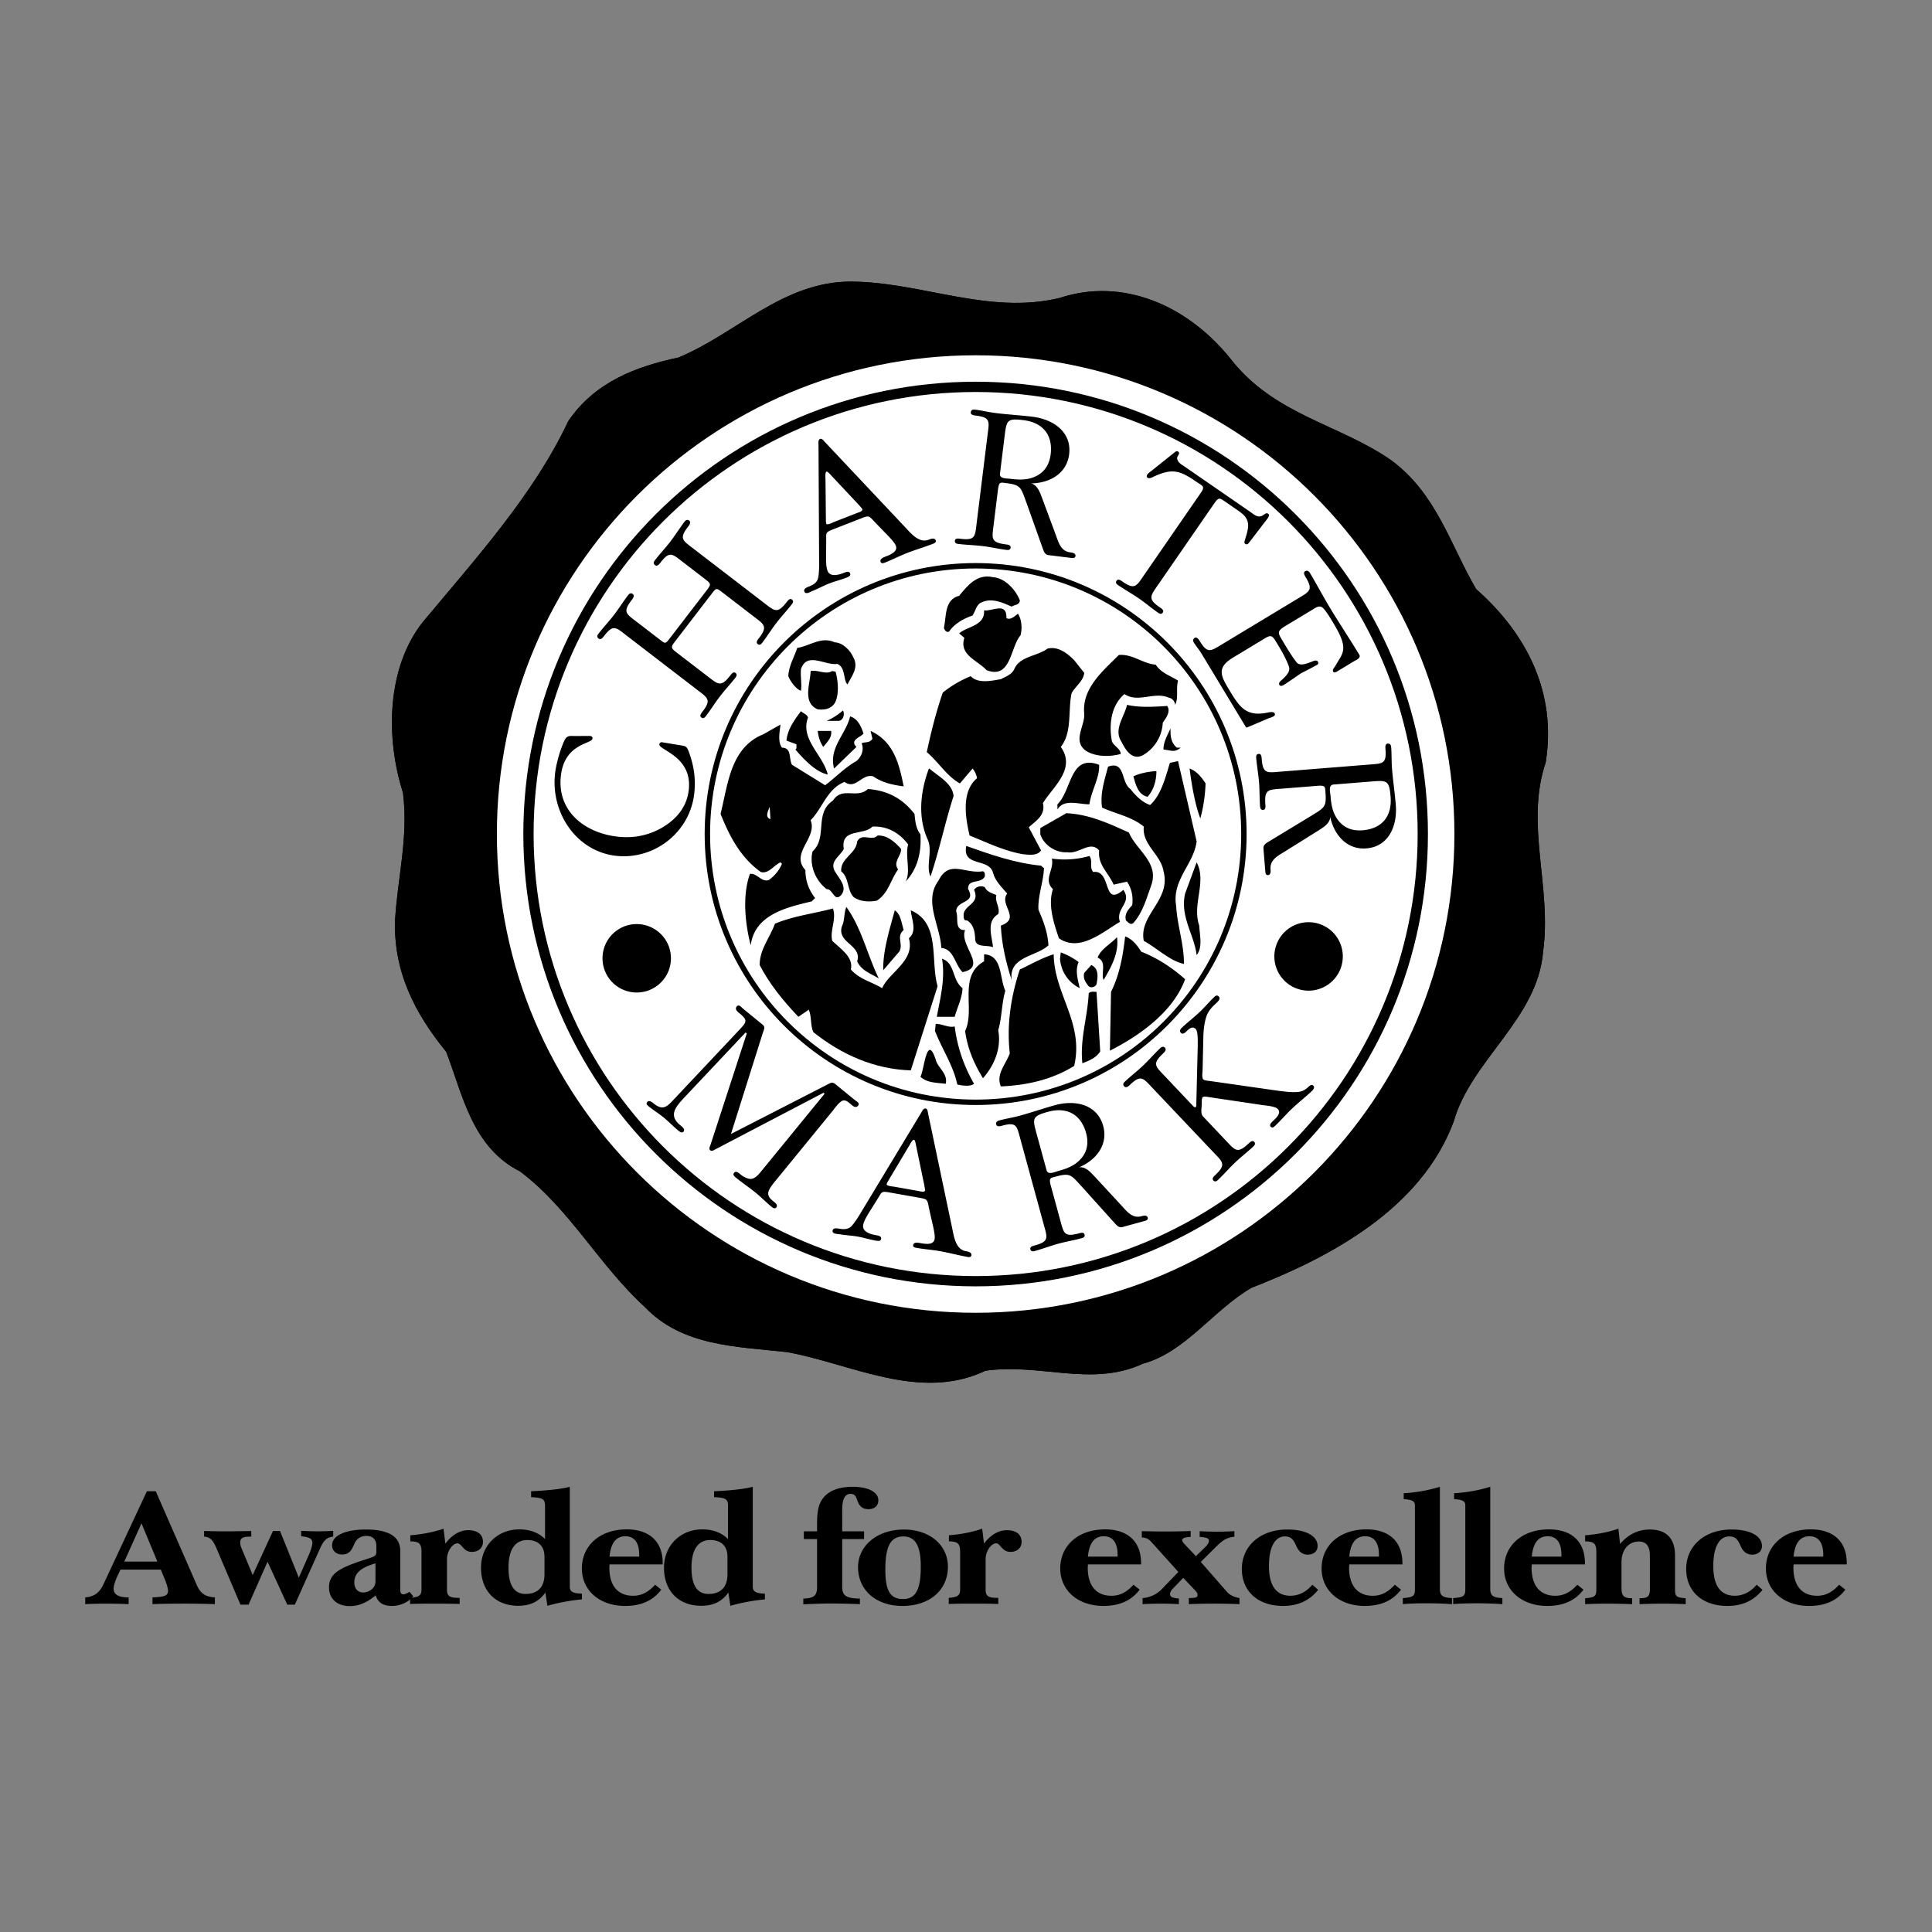 <svg xmlns="http://www.w3.org/2000/svg" width="2500" height="2500" viewBox="0 0 192.756 192.756"><rect x="0" y="0" width="192.756" height="192.756" fill="#808080" stroke="none"/><path fill-rule="evenodd" clip-rule="evenodd" fill="#fff" fill-opacity="0" d="M0 0h192.756v192.756H0V0z"/><path d="M105.713 29.729c6.275-2.08 12.738.706 17.045 6.053 4.383 5.645 10.809 6.499 16.043 10.138 4.531 3.342 5.906 8.467 8.469 12.849 5.051 4.457 8.059 10.324 6.943 17.306-2.078 6.127.633 12.478-.26 18.865-.52 6.686-7.166 10.807-8.912 16.936-3.23 8.727-12.33 13.555-20.166 16.6-3.75 2.154-6.646 6.461-10.844 7.576-5.125 2.377-10.25-.074-15.709.705-6.573 3.119-13.406-.705-19.793-1.857-5.088-.557-10.436-.594-14.149-4.455-4.605-4.197-7.539-9.842-12.478-13.557-4.828-2.449-5.72-7.648-7.391-11.957-3.119-3.826-5.311-8.059-5.087-13.258.259-4.196 1.337-8.17.78-12.589-1.746-5.458-1.634-12.441 1.968-17.008 5.385-6.462 11.104-12.775 14.521-20.054 2.674-3.937 6.797-5.459 10.993-6.351 5.756-2.377 10.398-7.576 17.194-7.576 7.055.037 13.739 3.343 20.833 1.634z" fill-rule="evenodd" clip-rule="evenodd"/><path d="M105.713 29.729c6.275-2.08 12.738.706 17.045 6.053 4.383 5.645 10.809 6.499 16.043 10.138 4.531 3.342 5.906 8.467 8.469 12.849 5.051 4.457 8.059 10.324 6.943 17.306-2.078 6.127.633 12.478-.26 18.865-.52 6.686-7.166 10.807-8.912 16.936-3.23 8.727-12.33 13.555-20.166 16.6-3.75 2.154-6.646 6.461-10.844 7.576-5.125 2.377-10.25-.074-15.709.705-6.573 3.119-13.406-.705-19.793-1.857-5.088-.557-10.436-.594-14.149-4.455-4.605-4.197-7.539-9.842-12.478-13.557-4.828-2.449-5.72-7.648-7.391-11.957-3.119-3.826-5.311-8.059-5.087-13.258.259-4.196 1.337-8.17.78-12.589-1.746-5.458-1.634-12.441 1.968-17.008 5.385-6.462 11.104-12.775 14.521-20.054 2.674-3.937 6.797-5.459 10.993-6.351 5.756-2.377 10.398-7.576 17.194-7.576 7.055.037 13.739 3.343 20.833 1.634z" fill-rule="evenodd" clip-rule="evenodd"/><path d="M97.34 130.977c26.379.0 47.766-21.385 47.766-47.765.0-26.379-21.387-47.765-47.766-47.765-26.38.0-47.766 21.386-47.766 47.765.0 26.38 21.385 47.765 47.766 47.765z" fill-rule="evenodd" clip-rule="evenodd" fill="#fff"/><path d="M101.748 59.889c0 .482-.557.445-.816.631-.854-.372-1.932-.892-2.934-.446-.594.186-.668.891-.965 1.337-.893.297-1.821.817-2.341 1.597-.26.148-.446-.149-.52-.334.26-1.188.038-2.859 1.523-3.231.817-1.002 1.783-2.228 3.379-1.857 1.153.075 2.229 1.189 2.674 2.303z" fill-rule="evenodd" clip-rule="evenodd"/><path d="M100.412 61.523v.148c.408.223.816-.186 1.15-.446.371.557.445 1.448.26 2.154-1.039 1.188-.928 4.419-3.379 3.491-.928-1.002-2.786-1.522-2.228-3.23l-.52-.446c.78-.706 2.6-.743 2.488-2.303.743.15 2.192-.853 2.229.632zM85.148 65.608c.557 1.003-.186 1.857-.594 2.674-.446-.371-.148-1.671-1.003-2.042-1.225.186-3.045-1.263-3.639.52-.074.743.111 1.485.0 2.154-.446-.112-1.04-.892-1.263-1.448.037-1.04.594-1.895.891-2.823 1.263-.186 2.377-1.188 3.751-.557.817.037 1.561.816 1.857 1.522z" fill-rule="evenodd" clip-rule="evenodd"/><path d="M108.174 67.13c-.074.817-.893 1.337-1.264 2.043-.371 1.782.074 3.899-1.076 5.348 1.559 2.191-.781 3.974-1.783 5.607.297 1.226-.742 1.783-1.41 2.414l1.225 2.303c-.371.557-1.188.445-1.857.371-1.855-.334-3.527-1.151-5.273-1.856-.408-1.746-.854-4.383.744-5.719a2.133 2.133.0 00-.445-.966l-1.264 1.486c-1.3-.706-2.117-2.117-3.305-3.12.408-1.931.928-4.011 1.597-5.942a10.993 10.993.0 012.785-1.634c.744.779 2.117.445 3.009.297.482-.26 1.076-.446 1.336-1.003.557-1.3 2.266-1.263 3.305-2.042 1.041-.261 1.932.408 2.674 1.151l1.002 1.262zM115.303 66.313c.596.892 1.523 1.114 2.229 1.597-.223.854.074 1.746-.297 2.414.0-.334-.297-.668-.594-.706-1.486-.668-3.082.557-4.457-.371-1.299 1.114-1.559 2.934-1.262 4.642.111.52.891.78.891 1.337-1.113.297-2.525.297-3.49-.334-1.338-1.002-.074-2.451-.148-3.676-.26-2.525 1.855-4.271 3.453-5.868 1.411-.111 2.339.854 3.675.965zM83.366 67.02c.26.928.371 2.265-.074 3.12-.408.631-1.114.705-1.708.631-1.56-.668-.743-2.562-.706-3.825.706-.148 1.522.409 2.154.0l.334.074z" fill-rule="evenodd" clip-rule="evenodd"/><path d="M116.455 70.436c.371.557-.111 1.188-.445 1.671a3.969 3.969.0 01-1.969 3.231c-1.113.594-1.783-.594-2.154-1.337-.816-1.225.297-2.488.557-3.677 1.337.298 2.71.186 4.011.112zM84.108 70.881c.186.372.037 1.003-.445 1.04h-1.189a6.368 6.368.0 001.634-1.04zM80.618 71.587c-.817 2.153 1.485 3.714 1.968 5.682-1.151-.223-2.302-1.411-3.231-2.488.186-.111.074-.334.111-.52l-1.002-.372c.111-1.114.78-2.042 1.448-2.934.223.224.594.298.706.632zM86.151 73.184c-.26.371-1.411.631-.706 1.337l-2.228 2.154c-.557-2.08 1.188-3.417 1.597-5.199.78.223 1.114 1.04 1.337 1.708z" fill-rule="evenodd" clip-rule="evenodd"/><path d="M78.018 74.595c1.002.0.668 1.151 1.002 1.708l3.306 2.042c1.04-.78 1.931-1.746 3.119-2.414.52-.446.78-1.114.52-1.782.371-.149.817.0 1.077-.446l-.186-.78c2.339 1.077 2.859 3.342 3.305 5.534-1.114-.148-2.154-.371-3.045-1.003-1.151-.297-1.708 1.374-2.859.557-1.746.706-2.154 2.562-3.38 3.825.706 1.783-2.08 3.268-.52 4.977.0 1.077.334 1.968.965 2.785l-.334.334c-2.489.594-5.682 1.3-6.09 4.382-.558-2.154-.854-4.977-.075-7.13.743-.075 1.077.816 1.857.631a3.786 3.786.0 001.337-1.634l-.148-.149c-.668.297-1.188 1.189-1.968.965-2.08-1.485-3.157-3.676-4.011-5.793.743-2.934.966-6.61 4.271-7.947l1.708-.966c-.074.707-.297 1.71.149 2.304zm39.402.0h.371c-.594.52-.965.26-1.707.186-.037-.705.408-1.448.705-2.117-.037.743.037 1.449.631 1.931z" fill-rule="evenodd" clip-rule="evenodd"/><path d="M82.92 72.924c.112.669-.409 1.114-.78 1.597-.334-.483-.482-1.003-.557-1.597h1.337zm36.469 11.03c-.297 2.303-2.488 3.825-2.043 6.425.111 2.005.779 3.751.779 5.793-1.41-.297-2.711-1.597-4.01-2.302-.52-2.6 2.748-4.048 1.969-6.945-.26-1.671-2.154-2.637-1.969-4.457-1.227-1.003-2.785-1.263-4.16-1.894-.223-1.411.26-2.785.596-4.085 1.744-.631 1.262 1.56 2.227 2.228.521.669 1.189 1.337 1.969 1.597 1.078-.965 1.523-2.711 1.969-4.197l.816-.186 1.857 8.023zM109.658 76.304c.074 1.3-.779 2.562-.965 3.937-1.004.037-2.525-.594-3.193.52v-.52c1.447-1.375 1.225-5.052 4.158-3.937zm-14.52 3.119c-.854 2.637-1.411 5.385-2.302 8.022-.483-1.077.222-2.488-.26-3.64-1.04-2.266-.743-4.828.074-7.056l.074-.075c.818.743 2.303 1.45 2.414 2.749zm25.141-1.262a15.23 15.23.0 01-.52 3.491c-.52-1.337-.854-3.268-1.076-4.977.706.26 1.188.854 1.596 1.486z" fill-rule="evenodd" clip-rule="evenodd"/><path d="M115.377 76.935c0 .854-.223 1.856-.891 2.562-.965-.223-1.188-1.262-1.41-2.042.631-.297 1.485-.483 2.301-.52zM91.239 81.206c.074.743.148 1.485.594 2.042.111 1.82-.297 3.454-1.485 4.716.557-.966-.074-2.6.259-3.713-.891-1.188-2.116-1.857-3.564-1.783-.854.928-3.194.111-2.859 2.228-.334.706-1.449 1.226-.892 2.229.408.706 1.299 1.56.631 2.377-.705.743-.816-.631-1.448-.594-1.114-.854-1.745-2.377-1.411-3.751 1.56-1.448.112-3.788 2.043-5.088.928-1.448 2.376-.111 3.49-1.151 1.894.148 3.416.891 4.642 2.488z" fill-rule="evenodd" clip-rule="evenodd"/><path d="M76.867 81.726c-.594-.186-.223-.854-.074-1.226l.074 1.226z" fill-rule="evenodd" clip-rule="evenodd" fill="#fff"/><path d="M112.629 83.062c.744 1.783 3.045 2.971 2.229 5.273-.482 1.3-.816 2.673-1.781 3.75-.299.26-.521-.074-.744-.26-.186-.668.297-1.151.631-1.522.113-.892-.074-1.671-.52-2.34l-1.336.297c-.52-1.225-1.598-1.931-1.449-3.416-.891-1.04-2.004.408-3.193.186-1.076.074-2.303-.668-2.674-1.783v-.631l2.6-1.485c2.301.112 4.27 1.04 6.237 1.931zM89.902 84.696c.037.706-.854 1.3-.297 2.042-.742 1.003-.928 2.34-2.117 3.12-.78.149-1.708.112-2.339-.372-.668-.742-.409-1.894-1.226-2.562-.074-1.337 1.486-1.708 1.597-2.971.483-.929 1.449.037 2.042-.594.966-.037 1.709.632 2.34 1.337zm13.963 1.672.297.26c-.074 1.448-.631 2.748-.557 4.123.482 1.114.928 2.265 1.002 3.565-1.225 1.151-3.973 1.077-3.676 3.455-.557-1.709-1.002-3.603-1.076-5.423 2.078-.743-.225-2.08.631-3.194-.52-.631-1.189-1.226-1.412-2.08-.408-1.523-3.082-.52-2.673-2.674 2.413.853 4.828 1.708 7.464 1.968z" fill-rule="evenodd" clip-rule="evenodd"/><path d="M109.064 86.999c1.895-.26.891 3.603 3.008 1.783.93 1.299-.816 1.819-.334 3.193-1.672.966-4.012 3.083-6.09 1.634-.521-1.523-1.115-3.342-.596-4.902-1.002-.966.148-1.894-.109-3.045a9.045 9.045.0 003.75-.26c.371.52-.037 1.077.371 1.597zm10.584 5.348c.037.928.371 2.191-.26 2.934-.26-2.08-1.672-3.825-1.15-6.127l1.15-3.12c1.04 1.967-.482 4.159.26 6.313zm-21.39-4.902c-.408.78-1.708.186-1.671 1.263.855 1.448-1.188 1.077-1.188 2.228.26.631-.223 1.894.892 1.857-.632 1.522 2.302 3.676-.26 4.196-.78-.779-.854-2.302-2.117-2.414-.111-2.228-1.783-4.679-.297-6.685 1.077-2.191 2.637-.668 4.457-.965.221.111.184.334.184.52z" fill-rule="evenodd" clip-rule="evenodd"/><path d="M99.408 89.302c-.186.631.41 1.262.186 1.894-1.225.742-.631 2.19-.52 3.305-.631-.26-1.82.111-1.783-.891-.037-.706-.186-1.411-.816-1.783-.297.074-.334-.26-.334-.445-.074-1.114 1.709-1.151 1.039-2.6a.837.837.0 011.078-.26c.222.482.742.594 1.15.78zM87.673 97.619c-.779-.482-1.745-.779-2.154-1.708.52-1.634-2.042-1.819-1.522-3.491.297-.594.186-1.337.445-1.931 1.523 2.117 2.08 4.755 3.231 7.13z" fill-rule="evenodd" clip-rule="evenodd"/><path d="M83.106 90.638c.371 1.151-.334 2.154-.074 3.231.817.779 2.154 1.633 1.856 2.859.892 1.004 2.08 1.227 3.12 1.857.706-1.598 3.305-2.711 2.674-4.977.854-.706.26-1.894.186-2.785 3.008 1.262 1.931 5.013 2.674 7.576l-2.674 8.393c-3.603-.111-6.908-1.561-9.73-3.824-.297-.67-.148-1.561-.445-2.229l-1.04.705c-1.56-1.635-2.896-3.305-3.862-5.162.0-1.597 1.04-2.749 1.523-4.122 1.818-.779 3.861-1.001 5.792-1.522z" fill-rule="evenodd" clip-rule="evenodd"/><path d="M90.162 92.792c-.78.631.0 1.411-.445 2.153l-1.597 1.857c-.037-1.968.631-4.047 1.151-5.979.594.373.668 1.263.891 1.969zm23.693 2.154c1.596.632 3.045 1.56 4.383 2.75-1.189 3.268-4.568 5.645-7.502 7.129l.111-5.867c.854-1.709 1.188-3.602 1.41-5.534.706.26 1.19.854 1.598 1.522zm-3.751 2.824c-.297-.67.373-1.783-.594-2.229.334-.892 1.301-1.337 1.932-2.043.222 1.523-.557 2.971-1.338 4.272zM107.615 95.986c-.371.816-.074 1.783.111 2.6a3.523 3.523.0 01-1.967-2.934l.074-.631a6.92 6.92.0 011.782.965zM100.301 98.846c-.371 1.264-.334 2.674-.707 3.936.336 1.82-.408 3.529-1.521 4.791-.855-1.373-1.56-2.971-1.783-4.715 1.041-2.154-.743-5.461 1.894-6.946v-.705c1.857.111 1.521 2.377 2.117 3.639zM105.127 95.207c.039 3.973 3.047 6.833 2.043 11.141-2.152 1.336-4.643 1.93-7.314 2.043-.521-1.227.52-2.229.891-3.307-.334-2.934.148-5.793 1.002-8.355 1.114-.52 2.19-1.151 3.378-1.522zM96.03 98.586c-.038 1.039-.521 1.895-.78 2.859h-1.782c.334-1.857.854-3.75.52-5.793 1.336.446.965 2.118 2.042 2.934zM109.398 98.215c-.111.223-.52.408-.779.186-.297-.371-.594-.781-.445-1.338l.705-.779c.816.37.631 1.3.519 1.931zM109.77 104.898c-.408.67-1.15.93-1.781 1.189-.262-2.414.52-4.605.631-6.982.186-.223.482-.148.779-.148l.371 5.941zM95.25 102.41c.26 2.08.928 3.975 1.93 5.719-.371.299-1.15.188-1.67.074-.408-1.93-1.522-3.527-2.228-5.346l.074-.707c.668.0 1.262.409 1.894.26zm-1.895 3.307c.223.854 1.226 1.373 1.002 2.412-.891-.111-1.856-.074-2.525-.705.373-.631.632-4.418 1.523-1.707z" fill-rule="evenodd" clip-rule="evenodd"/><path d="M97.34 109.977c14.781.0 26.764-11.982 26.764-26.765.0-14.781-11.982-26.765-26.764-26.765S70.575 68.43 70.575 83.212s11.983 26.765 26.765 26.765z" fill="none" stroke="#000" stroke-width=".54" stroke-miterlimit="2.613"/><path d="M97.34 127.826c24.639.0 44.613-19.975 44.613-44.615.0-24.639-19.975-44.614-44.613-44.614-24.64.0-44.615 19.975-44.615 44.614.0 24.641 19.975 44.615 44.615 44.615z" fill="none" stroke="#000" stroke-width="1.025" stroke-miterlimit="2.613"/><path d="M63.525 99.023a3.413 3.413.0 10.001-6.827 3.413 3.413.0 00-.001 6.827zM130.557 98.838a3.413 3.413.0 10.001-6.83 3.413 3.413.0 00-.001 6.83zm-71.7-25.413c.171.018.271.093.254.265-.057.557-2.817.447-3.158 3.768-.369 3.6 2.534 5.695 5.748 6.024 1.521.156 3-.125 4.335-.897 1.451-.847 2.509-2.081 2.687-3.816.341-3.321-2.997-3.923-2.937-4.501.017-.171.154-.244.302-.208l1.725.285c.66.111.705.094.958.792.47 1.325.647 2.556.501 3.97-.399 3.899-3.954 6.674-7.746 6.285-3.964-.407-6.56-4.224-6.157-8.145.099-.964.51-2.438.926-3.326.278-.599.547-.485 1.154-.488l1.408-.008zm11.706-5.977c1.093.84 1.348 1.145 2.271-.021.118-.154.324-.458.546-.287.188.145.117.307-.001.461-.499.648-1.04 1.211-1.538 1.86-.499.648-.929 1.351-1.428 2-.118.154-.257.264-.445.12-.222-.171.005-.431.123-.584.919-1.196.512-1.373-.565-2.2l-7.002-5.38c-1.077-.827-1.335-1.162-2.253.034-.118.154-.328.427-.551.256-.188-.144-.147-.303-.016-.474.499-.649 1.039-1.211 1.538-1.86s.929-1.351 1.428-1.999c.118-.154.274-.251.462-.107.222.17-.001.46-.119.615-.918 1.195-.529 1.359.547 2.186l2.203 1.693c.632.486.605.52 1.091-.112l3.675-4.782c.433-.563.408-.637-.172-1.083l-2.204-1.693c-1.076-.827-1.335-1.162-2.253.034-.118.154-.328.427-.55.257-.188-.145-.147-.304-.017-.474.499-.649 1.04-1.211 1.539-1.86s.929-1.351 1.428-2c.118-.154.274-.25.462-.106.222.17-.001.461-.12.614-.918 1.196-.528 1.359.547 2.186l7.003 5.381c1.093.84 1.348 1.145 2.271-.021.118-.153.324-.457.546-.286.188.145.117.308-.001.461-.499.649-1.04 1.211-1.538 1.86-.499.649-.929 1.351-1.428 2-.118.154-.257.264-.445.12-.222-.17.005-.431.123-.584.919-1.196.512-1.373-.564-2.199l-3.057-2.35c-.632-.485-.632-.485-1.091.112l-3.635 4.731c-.459.597-.464.675.133 1.134l3.057 2.347zM82.417 55.745c.005.368.01.853.151 1.213.259.662 1.166.377 1.626.197.181-.071.514-.224.623.056.095.241-.187.351-.387.43-.562.22-1.154.359-1.717.579-.561.22-1.091.52-1.653.739-.2.079-.675.403-.809.062-.11-.28.271-.43.452-.5.362-.141.727-.33.878-.713s.151-1.447.142-1.883l-.061-11.564c-.002-.184-.052-.489.168-.575.16-.062.343.167.43.271l7.992 8.485c.627.657 1.423 1.687 2.406 1.302.201-.079.582-.228.699.073.071.181-.122.279-.222.318-.883.345-1.797.61-2.68.955-.722.283-1.453.661-2.195.952-.121.047-.329.105-.399-.075-.118-.301.263-.45.464-.528.521-.204 1.284-.502 1.048-1.104-.11-.28-.463-.651-.665-.873l-1.238-1.273c-.822-.858-.682-.913-1.645-.536l-2.728 1.067c-.802.314-.651.347-.668 1.187l-.012 1.738zm-.016-3.765c.003.068.011.204.034.264.078.201.688-.131.77-.162l2.307-.902c.12-.047.605-.167.519-.388-.032-.081-.297-.346-.313-.386l-2.699-2.876c-.071-.065-.436-.523-.556-.476-.161.062-.105.619-.105.735l.043 4.191zm16.126-8.571c.17-1.368.326-1.761-1.17-1.946-.191-.023-.534-.065-.501-.322.028-.235.189-.302.423-.273.686.085 1.4.261 2.084.345 1.24.153 2.449.216 3.666.367 2.031.251 3.916 1.505 3.639 3.749-.242 1.945-1.984 2.88-3.787 2.896.67.191.898.979 1.129 1.572l1.318 3.549c.291.795.512 1.648 1.453 1.764.17.021.555.069.518.368-.025.213-.242.208-.414.188l-2.266-.281c-.428-.053-.506-.475-.637-.817l-1.578-4.427c-.584-1.591-.541-1.76-2.166-1.961-.172-.021-.361-.066-.484.049-.146.134-.188.649-.213.841l-.406 3.292c-.17 1.368-.303 1.742 1.17 1.946.191.023.557.047.523.325-.029.235-.205.257-.398.233-.812-.101-1.57-.282-2.383-.382s-1.635-.116-2.447-.216c-.193-.023-.358-.088-.329-.323.034-.277.374-.214.566-.19 1.498.185 1.443-.255 1.609-1.602l1.081-8.744zm1.241 3.842c-.066.534.678.475 1.041.52.984.122 1.871.145 2.76-.375.771-.447 1.146-1.203 1.254-2.058.242-1.967-.801-3.181-2.703-3.417-1.625-.201-1.693.007-1.879 1.503l-.473 3.827zm15.793 11.066c-.783 1.135-1.086 1.423.137 2.267.16.109.475.3.314.531-.135.195-.301.132-.461.022-.674-.464-1.262-.976-1.936-1.44-.674-.465-1.396-.859-2.07-1.324-.16-.11-.277-.243-.143-.438.158-.23.43-.017.59.093 1.24.856 1.396.44 2.168-.676l5.664-8.21c.441-.638.125-.673-.426-1.052-1.613-1.113-2.379-1.407-4.209-.575-.156.075-.506.279-.684.157-.125-.086-.115-.211-.031-.335.086-.124.305-.288.4-.352l2.283-1.828c.121-.1.242-.199.4-.089.107.073.1.199.025.305-.092.171-.184.266-.115.47.096.354.506.558.789.754l6.436 4.441c.461.318.844.713 1.363.339.152-.105.297-.24.475-.118.248.171-.195.625-.281.749l-1.6 2.089c-.098.142-.225.29-.42.155-.123-.085-.062-.251-.023-.383.133-.458.352-1.04.316-1.561-.07-.73-.566-1.072-1.117-1.452l-1.027-.709c-.799-.551-.775-.586-1.398.318l-5.419 7.852zM128.25 62.45c-.865.522-.766.688-.309 1.445.332.553.893 1.523 1.42 2.186.334.428 1.07.108 1.662-.122.121-.048.357-.115.457.051.057.092.086.225-.062.314-.525.293-1.102.59-1.641.865-.568.393-1.1.764-1.678 1.139-.295.178-.398.089-.455-.003-.1-.166.07-.344.17-.429.479-.415.943-.896.791-1.358-.27-.819-.848-1.778-1.182-2.331-.445-.738-.557-.922-1.184-.543l-3.207 1.937c-1.697 1.023-1.227 1.846-.348 3.303.957 1.586 1.607 2.578 3.607 2.225.162-.022.738-.194.873.028.076.129.037.229-.092.307-.148.089-.318.141-.488.193l-2.121.903c-.141.06-.145.011-.232-.136l-4.352-7.209c-.223-.369-.541-.73-.764-1.099-.1-.166-.115-.357.086-.479.205-.123.4.161.512.346.768 1.272 1.092.976 2.271.263l7.506-4.529c1.143-.69 1.557-.839.789-2.111-.111-.185-.289-.479-.068-.613.184-.111.365-.02.465.146.689 1.144 1.328 2.368 2.02 3.511.957 1.586 1.965 3.09 2.912 4.658.211.351-.287.525-.527.67l-1.586.958c-.111.066-.375.252-.488.067-.1-.166.096-.384.191-.518l.35-.588c.404-.622.582-1.081.398-1.8s-.662-1.512-1.041-2.139c-.178-.295-.668-1.106-.955-1.335-.342-.272-.713.028-1.027.217l-2.673 1.61zm8.309 13.835c1.373-.11 1.791-.035 1.67-1.538-.016-.193-.043-.537.215-.557.236-.019.334.125.354.36.055.688.027 1.424.082 2.111.1 1.245.281 2.44.379 3.665.164 2.04-.684 4.139-2.938 4.319-1.955.156-3.221-1.363-3.6-3.126-.053.695-.779 1.078-1.312 1.423l-3.211 2.007c-.721.446-1.51.833-1.436 1.778.014.172.045.558-.256.583-.215.017-.252-.196-.266-.368l-.184-2.275c-.033-.43.363-.591.672-.789l4.02-2.439c1.441-.893 1.613-.886 1.484-2.517-.014-.171-.008-.367-.146-.464-.16-.117-.674-.054-.867-.039l-3.307.264c-1.373.11-1.768.055-1.67 1.538.016.194.066.557-.213.579-.236.019-.293-.15-.309-.343-.064-.816-.041-1.596-.105-2.412-.066-.815-.217-1.625-.283-2.441-.014-.193.016-.369.25-.387.279-.022.285.323.301.516.121 1.503.541 1.361 1.895 1.253l8.781-.701zm-3.514 1.988c-.537.043-.328.761-.299 1.126.078.988.234 1.861.922 2.627.594.665 1.41.881 2.27.812 1.975-.158 2.955-1.424 2.803-3.335-.131-1.632-.35-1.658-1.852-1.538l-3.844.308zM72.926 113.139l9.871-5.062c.278-.135.444.002.627.152l1.852 1.512c.184.15.552.312.333.58-.191.232-.452.076-.619-.061-.217-.178-.542-.527-.843-.467-.391.07-.855.775-1.102 1.074l-5.63 6.889c-.218.266-.781.92-.771 1.316.003.338.24.559.473.75.167.135.544.389.34.639-.15.184-.347.051-.481-.059-.533-.438-1.013-.939-1.546-1.375-.667-.547-1.389-1.025-2.039-1.557-.134-.109-.304-.275-.153-.459.204-.25.527.068.694.205.25.205.669.408.975.408.475-.002.945-.646 1.19-.947l6.176-7.555-.117-.094-10.792 5.645c-.146.076-.345.219-.495.096-.167-.137-.054-.377.009-.521l3.627-11.141-.117-.096-6.101 6.475c-.898.963-1.61 1.801-.426 2.77.167.135.531.404.34.639-.164.199-.38.021-.53-.1-.5-.41-.946-.885-1.447-1.295-.5-.408-1.055-.75-1.539-1.146-.15-.123-.24-.252-.103-.418.164-.199.461.016.61.137.934.764 1.339.371 2.057-.404l6.556-6.965c.762-.797.777-.951-.123-1.688-.167-.137-.373-.359-.182-.594.218-.268.45.062.633.213l1.935 1.58c.317.26.156.49.038.838l-3.18 10.086zm13.697 7.968c-.187.316-.436.732-.503 1.113-.124.701.798.93 1.286 1.016.191.035.555.078.502.375-.045.254-.342.201-.554.164-.594-.105-1.173-.295-1.767-.4s-1.203-.127-1.796-.232c-.212-.037-.787-.008-.722-.369.053-.295.455-.225.646-.189.382.066.792.096 1.121-.152s.883-1.156 1.103-1.533l5.979-9.9c.094-.158.21-.443.444-.402.169.031.206.322.225.455l2.396 11.408c.193.889.335 2.182 1.375 2.367.212.037.615.107.558.426-.033.191-.249.176-.355.156-.933-.166-1.851-.416-2.785-.582-.763-.135-1.584-.193-2.369-.332-.127-.023-.336-.082-.302-.271.056-.318.459-.248.671-.209.552.098 1.357.24 1.471-.396.053-.297-.056-.797-.113-1.092l-.393-1.732c-.254-1.16-.105-1.135-1.124-1.314l-2.884-.512c-.849-.152-.736-.043-1.19.664l-.92 1.473zm1.95-3.218a1.066 1.066.0 00-.109.242c-.037.213.656.248.741.264l2.439.432c.127.023.604.174.646-.061.015-.084-.074-.449-.066-.492l-.803-3.863c-.027-.092-.099-.674-.227-.695-.17-.029-.412.475-.473.572l-2.148 3.601zM101.809 113.664c-.363-1.328-.367-1.752-1.822-1.354-.188.051-.52.141-.588-.107-.062-.229.061-.352.289-.414.664-.182 1.395-.293 2.059-.475 1.205-.33 2.346-.73 3.529-1.055 1.975-.541 4.193-.098 4.791 2.084.518 1.891-.74 3.418-2.402 4.117.693-.078 1.203.564 1.643 1.025l2.57 2.779c.572.625 1.1 1.33 2.014 1.078.166-.045.539-.146.619.145.057.207-.145.285-.311.33l-2.203.604c-.414.113-.646-.248-.898-.514l-3.145-3.494c-1.146-1.25-1.17-1.422-2.75-.99-.166.047-.357.076-.428.23-.086.18.072.672.123.859l.875 3.199c.365 1.328.383 1.725 1.822 1.354.188-.051.535-.168.609.102.062.229-.094.316-.279.367-.789.215-1.561.338-2.35.553-.789.217-1.557.516-2.346.73-.188.053-.365.057-.428-.172-.074-.27.264-.34.451-.393 1.455-.396 1.236-.785.879-2.094l-2.323-8.494zm2.607 3.084c.143.518.809.18 1.162.084.955-.262 1.783-.578 2.408-1.396.543-.707.604-1.549.377-2.381-.523-1.91-1.951-2.637-3.799-2.131-1.578.432-1.564.65-1.166 2.105l1.018 3.719zm10.564-8.205c-.934-.986-1.137-1.357-2.23-.32-.141.133-.393.371-.584.166-.164-.172-.098-.322.059-.471.594-.562 1.217-1.033 1.811-1.596s1.129-1.188 1.725-1.752c.141-.133.309-.203.473-.033.191.205-.074.457-.215.59-1.094 1.037-.734 1.26.199 2.244l2.754 2.91c.061.062.223.266.332.16.062-.059.066-.211.053-.287l.141-5.74c-.006-.352.055-1.477-.195-1.742-.283-.297-.594-.094-.828.129-.156.148-.439.477-.66.242-.148-.158-.068-.354.059-.471.594-.564 1.215-1.035 1.811-1.598.531-.504.973-1.039 1.488-1.529.141-.133.279-.174.428-.018.223.234-.121.529-.262.662-.391.371-.689.652-.916 1.164-.26.633-.363 1.621-.367 2.307l-.074 3.273c-.02.197-.08.699.068.855.119.125.59.152.727.172l6.178.885c.652.094 1.654.242 2.311.215.549-.016.781-.117 1.186-.439.141-.135.393-.402.584-.199.164.172-.01.396-.15.529-.658.623-1.344 1.152-2 1.775-.562.533-1.066 1.129-1.613 1.646-.141.135-.314.326-.492.139-.191-.203.119-.469.262-.602.281-.268.826-.754.441-1.162-.252-.266-1.057-.332-1.391-.373l-5.389-.801c-.137-.02-.59-.123-.715-.004s-.082.729-.1.834c-.01.336-.113.82.139 1.086l2.266 2.395c.947 1 1.152 1.34 2.246.334.141-.133.393-.4.584-.197.164.172.068.322-.072.455-.596.562-1.217 1.033-1.811 1.598-.596.562-1.131 1.188-1.725 1.75-.141.133-.295.221-.459.049-.191-.203.072-.426.213-.559 1.096-1.037.721-1.275-.213-2.26l-6.077-6.411zM15.54 148.781l4.059 9.279c.361.854.794 1.246 1.84 1.312v.672a95.163 95.163.0 00-3.122-.049c-1.118.0-2.146.016-3.103.049v-.672c1.119-.049 1.551-.131 1.551-.656.0-.213-.108-.639-.361-1.246l-.36-.869h-4.023l-.307.641c-.271.59-.379 1.049-.379 1.229.0.623.487.902 1.498.902v.672a51.035 51.035.0 00-2.219-.049c-.703.0-1.407.016-2.111.049v-.672c.884-.066 1.425-.475 1.804-1.279l4.348-9.312h.885v-.001zm-3.139 7.018h3.301l-1.587-3.82-1.714 3.82zm10.161-3.018c.667.0 1.498-.016 2.507-.031v.557c-.812.0-1.101.115-1.101.59.0.115.019.328.109.525l1.136 2.721 2.021-4.393h.704l1.876 4.656 1.028-2.346c.234-.541.325-.951.325-1.146.0-.41-.325-.559-1.119-.641v-.541c.704.033 1.227.049 1.588.049.523.0 1.064-.016 1.605-.049v.574c-.722.082-1.01.492-1.353 1.279l-2.472 5.508h-.756l-1.966-4.279-1.895 4.279h-.812l-2.363-5.557c-.343-.805-.596-1.182-1.263-1.23v-.557c.722.017 1.444.032 2.201.032zm17.37 5.821c0 .328.09.461.325.461.145.0.343-.084.596-.246l.379.441c-.451.59-1.335.967-2.093.967-.902.0-1.407-.311-1.66-1.049-.866.705-1.678 1.066-2.562 1.066-1.299.0-2.093-.738-2.093-1.869.0-1.295.938-1.869 2.995-2.574l1.281-.426c.307-.1.451-.246.451-.559v-.557c0-.672-.361-1.018-1.01-1.018-.506.0-.902.246-1.119.656-.289.574-.433 1.197-1.299 1.197-.577.0-.992-.377-.992-.918.0-.918 1.209-1.574 3.374-1.574 2.273.0 3.428.705 3.428 2.131v3.871h-.001zm-4.582-.721c0 .623.361 1 .866 1 .613.0 1.245-.426 1.245-1.098v-1.805c-1.444.411-2.111.969-2.111 1.903z" fill-rule="evenodd" clip-rule="evenodd"/><path d="M44.434 154.012c.667-.902 1.479-1.344 2.273-1.344.938.0 1.479.426 1.479 1.164.0.605-.451 1-1.119 1-.848.0-.992-.854-1.425-.854-.469.0-1.046.754-1.046 1.559v3.082c0 .672.325.803 1.263.803v.607c-.848-.033-1.714-.033-2.562-.033-.74.0-1.516.0-2.381.033v-.607c.884-.082 1.137-.229 1.137-.852v-3.705c0-.869-.217-1.066-1.119-1.084v-.605c1.245-.1 2.363-.328 3.319-.656l.181 1.492zM56.849 158.307c0 .51.36.672 1.209.689v.574a19.723 19.723.0 00-3.446.639l-.198-1.328c-.631.902-1.498 1.328-2.706 1.328-2.273.0-3.717-1.492-3.717-3.803.0-2.23 1.66-3.82 3.825-3.82 1.064.0 1.948.344 2.562.967v-3.312c0-.721-.289-.818-1.389-.869v-.59c1.895-.082 3.193-.262 3.861-.443v9.968h-.001zm-4.24-4.657c-1.208.0-1.876.936-1.876 2.756.0 1.736.56 2.623 1.696 2.623 1.208.0 1.894-.672 1.894-1.951v-1.756c0-1.08-.631-1.672-1.714-1.672zM60.814 156.078c0 .113-.018.229-.018.328.0 1.818.866 2.803 2.363 2.803.866.0 1.516-.361 2.201-1.098l.614.49c-.83 1.1-2.021 1.623-3.608 1.623-2.543.0-4.312-1.541-4.312-3.738.0-2.277 1.786-3.9 4.474-3.9 2.255.0 3.59 1.213 3.59 3.359v.133h-5.304zm2.959-.969c0-1.195-.487-1.836-1.371-1.836-.938.0-1.461.672-1.588 2.033h2.959v-.197zM75.105 158.307c0 .51.361.672 1.209.689v.574c-1.19.113-2.327.328-3.446.639l-.198-1.328c-.631.902-1.498 1.328-2.707 1.328-2.273.0-3.716-1.492-3.716-3.803.0-2.23 1.659-3.82 3.824-3.82 1.064.0 1.949.344 2.562.967v-3.312c0-.721-.288-.818-1.389-.869v-.59c1.895-.082 3.193-.262 3.86-.443v9.968h.001zm-4.239-4.657c-1.209.0-1.876.936-1.876 2.756.0 1.736.559 2.623 1.695 2.623 1.209.0 1.895-.672 1.895-1.951v-1.756c0-1.08-.632-1.672-1.714-1.672zM84.024 158.307c0 .936.451 1.164 1.768 1.182v.557a83.958 83.958.0 00-2.995-.066c-.559.0-1.461.033-2.651.084v-.574c1.082-.033 1.371-.295 1.371-1.182v-4.754H80.2v-.771h1.317v-.523c0-1.1.036-1.951.505-2.656.559-.836 1.588-1.264 3.049-1.264 1.624.0 2.562.559 2.562 1.346.0.541-.379.885-.992.885-.505.0-.83-.229-1.028-.672-.198-.459-.198-.854-.775-.854-.542.0-.812.541-.812 1.607v2.131h2.183v.771h-2.183v4.753h-.002z" fill-rule="evenodd" clip-rule="evenodd"/><path d="M94.573 156.307c0 2.346-1.822 3.918-4.546 3.918-2.598.0-4.419-1.557-4.419-3.869.0-2.098 1.858-3.754 4.582-3.754 2.579.0 4.383 1.558 4.383 3.705zm-6.242.295c0 2.018.434 2.936 1.768 2.936 1.299.0 1.768-1.018 1.768-3.246.0-2.018-.523-3-1.732-3-1.317-.001-1.804 1.048-1.804 3.31zM98.174 154.012c.668-.902 1.479-1.344 2.273-1.344.938.0 1.479.426 1.479 1.164.0.605-.451 1-1.119 1-.848.0-.992-.854-1.424-.854-.469.0-1.047.754-1.047 1.559v3.082c0 .672.324.803 1.262.803v.607c-.848-.033-1.713-.033-2.561-.033-.74.0-1.516.0-2.382.033v-.607c.884-.082 1.137-.229 1.137-.852v-3.705c0-.869-.216-1.066-1.119-1.084v-.605c1.245-.1 2.364-.328 3.319-.656l.182 1.492zm10.369 2.066c0 .113-.018.229-.018.328.0 1.818.865 2.803 2.363 2.803.865.0 1.514-.361 2.199-1.098l.615.49c-.83 1.1-2.021 1.623-3.609 1.623-2.543.0-4.311-1.541-4.311-3.738.0-2.277 1.785-3.9 4.473-3.9 2.256.0 3.59 1.213 3.59 3.359v.133h-5.302zm2.959-.969c0-1.195-.488-1.836-1.371-1.836-.939.0-1.463.672-1.588 2.033h2.959v-.197zM116.23 152.799c.865.0 1.715-.018 2.562-.049v.59c-.561.016-.848.131-.848.328.0.049.053.195.18.328l1.191 1.262.828-.803c.307-.295.471-.51.471-.756.0-.229-.309-.326-.922-.359v-.574c.561.033 1.119.049 1.697.049.576.0 1.172-.016 1.768-.049v.557c-.885.066-1.354.525-1.949 1.115l-1.406 1.395 2.58 2.951c.307.359.738.557 1.281.656v.605a63.83 63.83.0 00-5.052.0v-.605c.613-.018.867-.033.867-.297.0-.18-.072-.295-.199-.426l-1.227-1.295-1.01 1.049c-.217.213-.307.41-.307.574.0.312.27.377.883.443v.557a30.027 30.027.0 00-1.75-.049c-.613.0-1.227.016-1.875.049v-.605a2.966 2.966.0 001.93-.902l1.641-1.705-2.598-2.887c-.27-.295-.469-.523-1.045-.557v-.623c.776.015 1.552.033 2.309.033zM131.512 158.619c-.865 1.082-2.02 1.605-3.5 1.605-2.508.0-4.113-1.459-4.113-3.688.0-2.312 1.859-3.936 4.529-3.936 1.912.0 3.029.672 3.029 1.641.0.539-.396.867-.992.867-.451.0-.83-.244-1.064-.721-.27-.541-.414-1.098-1.207-1.098-.975.0-1.588 1.031-1.588 2.951.0 1.967.721 2.967 2.146 2.967.83.0 1.57-.377 2.184-1.098l.576.51zM134.617 156.078c0 .113-.02.229-.02.328.0 1.818.867 2.803 2.365 2.803.865.0 1.514-.361 2.199-1.098l.613.49c-.828 1.1-2.02 1.623-3.607 1.623-2.543.0-4.311-1.541-4.311-3.738.0-2.277 1.785-3.9 4.473-3.9 2.256.0 3.59 1.213 3.59 3.359v.133h-5.302zm2.959-.969c0-1.195-.488-1.836-1.371-1.836-.939.0-1.463.672-1.588 2.033h2.959v-.197zM143.658 158.553c0 .656.324.854 1.209.887v.605a36.828 36.828.0 00-2.383-.082c-1.027.0-1.875.016-2.525.082v-.605c1.047-.066 1.209-.215 1.209-.887v-8.377c0-.428-.342-.559-1.119-.607v-.59a15.239 15.239.0 003.609-.641v10.215zM148.684 158.553c0 .656.324.854 1.209.887v.605a36.765 36.765.0 00-2.381-.082c-1.029.0-1.877.016-2.527.082v-.605c1.047-.066 1.209-.215 1.209-.887v-8.377c0-.428-.342-.559-1.117-.607v-.59a15.24 15.24.0 003.607-.641v10.215zM152.826 156.078c0 .113-.02.229-.02.328.0 1.818.867 2.803 2.363 2.803.867.0 1.516-.361 2.201-1.098l.613.49c-.828 1.1-2.02 1.623-3.607 1.623-2.543.0-4.312-1.541-4.312-3.738.0-2.277 1.787-3.9 4.475-3.9 2.256.0 3.59 1.213 3.59 3.359v.133h-5.303zm2.957-.969c0-1.195-.486-1.836-1.371-1.836-.938.0-1.461.672-1.586 2.033h2.957v-.197zM161.633 154.045c.83-.969 1.803-1.443 2.977-1.443 1.641.0 2.508.885 2.508 2.607v3.311c0 .723.072.869 1.064.936v.59a55.077 55.077.0 00-2.346-.049c-.613.0-1.371.016-2.256.049v-.59c.848.0 1.029-.197 1.029-.936v-3.311c0-.936-.361-1.41-1.084-1.41-1.027.0-1.748.787-1.748 2.082v2.557c0 .756.197 1.018 1.062 1.018v.59c-.92-.033-1.75-.049-2.506-.049-.668.0-1.408.016-2.184.049v-.59c1.027-.082 1.119-.23 1.119-.936v-3.654c0-.869-.217-1.066-1.119-1.084v-.605c1.244-.1 2.363-.328 3.32-.656l.164 1.524zM175.844 158.619c-.867 1.082-2.021 1.605-3.5 1.605-2.508.0-4.113-1.459-4.113-3.688.0-2.312 1.857-3.936 4.527-3.936 1.912.0 3.031.672 3.031 1.641.0.539-.396.867-.992.867-.451.0-.83-.244-1.064-.721-.27-.541-.414-1.098-1.209-1.098-.975.0-1.588 1.031-1.588 2.951.0 1.967.723 2.967 2.148 2.967.828.0 1.568-.377 2.182-1.098l.578.51zM178.947 156.078c0 .113-.018.229-.018.328.0 1.818.867 2.803 2.363 2.803.867.0 1.516-.361 2.201-1.098l.613.49c-.83 1.1-2.02 1.623-3.607 1.623-2.545.0-4.312-1.541-4.312-3.738.0-2.277 1.787-3.9 4.475-3.9 2.256.0 3.59 1.213 3.59 3.359v.133h-5.305zm2.959-.969c0-1.195-.486-1.836-1.371-1.836-.938.0-1.461.672-1.588 2.033h2.959v-.197z" fill-rule="evenodd" clip-rule="evenodd"/></svg>